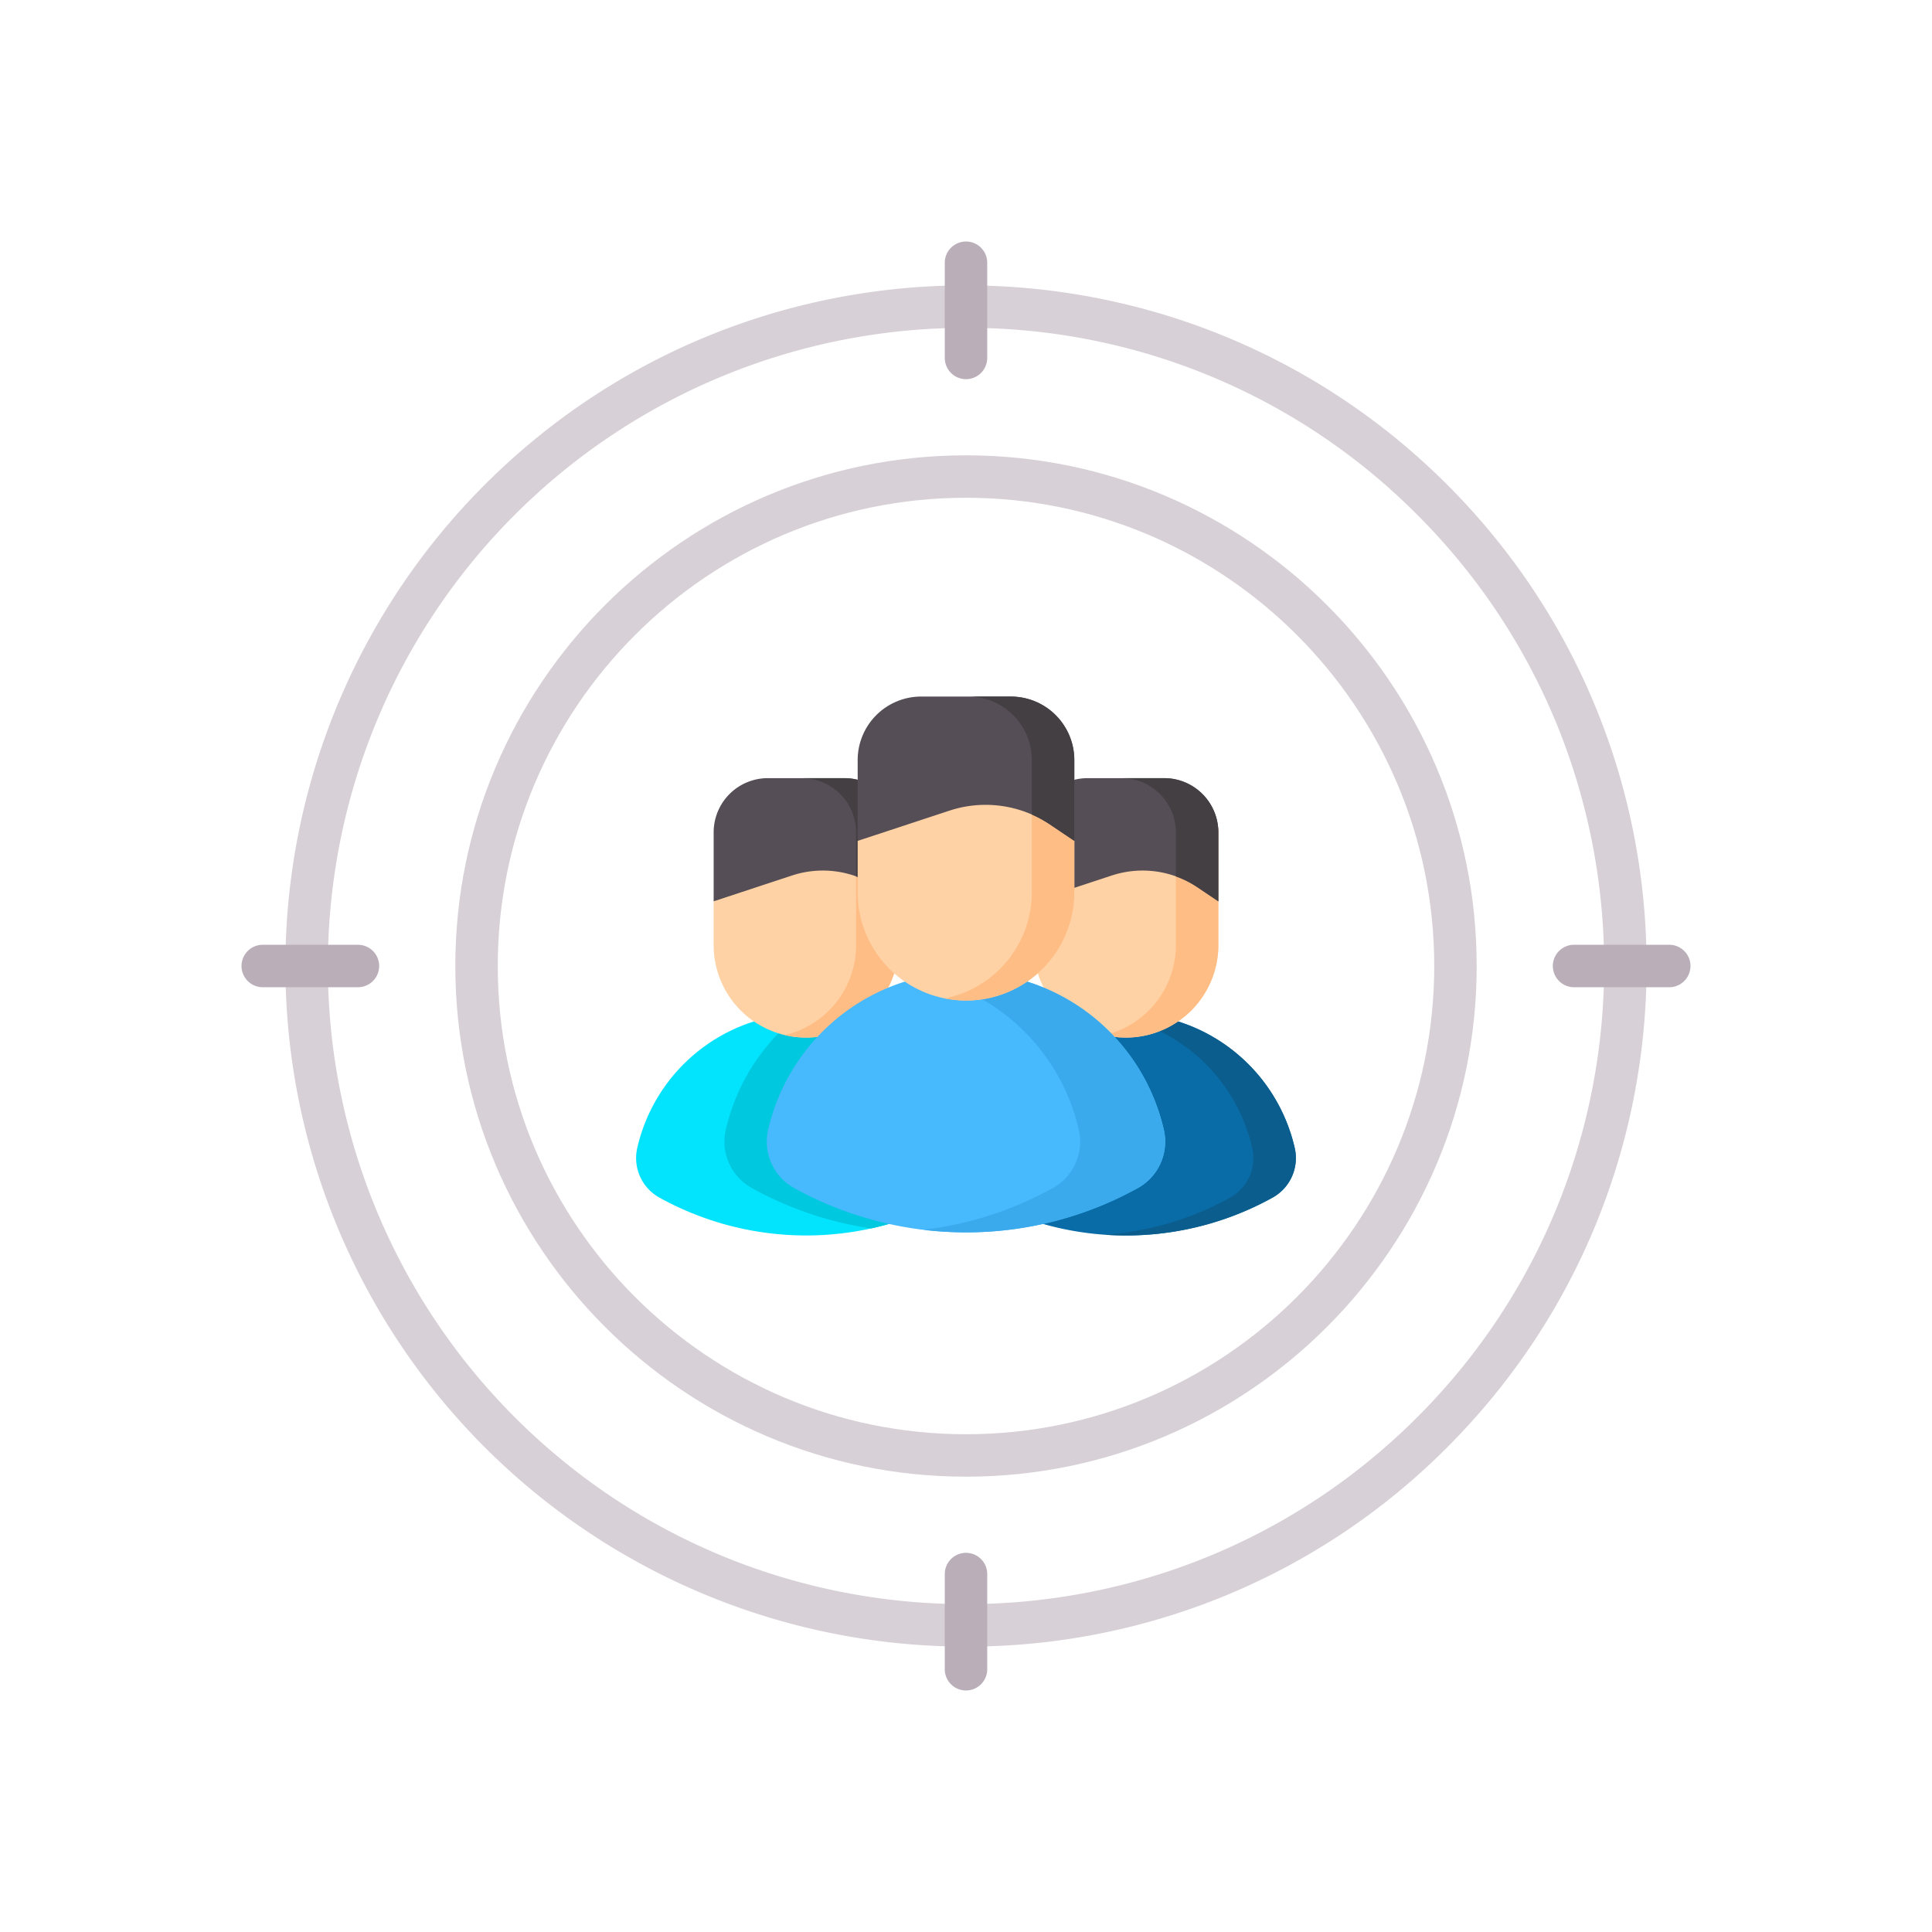 <svg xmlns="http://www.w3.org/2000/svg" xmlns:xlink="http://www.w3.org/1999/xlink" width="1080" height="1080" viewBox="0 0 1080 1080"><rect x="0" y="0" width="1080" height="1080" fill="#808080" stroke="none"/><defs><clipPath id="b"><rect width="1080" height="1080"/></clipPath></defs><g id="a" clip-path="url(#b)"><rect width="1080" height="1080" fill="#fff"/><g transform="translate(135.005 135.005)"><path d="M140.032,348.312a25.282,25.282,0,0,0,12.643,27.552,169.538,169.538,0,0,0,163.666,0,25.282,25.282,0,0,0,12.643-27.553,96.866,96.866,0,0,0-94.475-75.532h0A96.863,96.863,0,0,0,140.034,348.3Z" transform="translate(81.122 158.707)" fill="#02e4fe"/><path d="M298.151,375.861a25.282,25.282,0,0,0,12.643-27.553,96.865,96.865,0,0,0-94.475-75.532h0c-.973,0-1.937.035-2.9.063a113.52,113.52,0,0,0-42.091,65.391,29.621,29.621,0,0,0,14.813,32.281A197.071,197.071,0,0,0,252.636,393a168.256,168.256,0,0,0,45.515-17.135Z" transform="translate(99.285 158.708)" fill="#00c8df"/><path d="M218.538,327.074h0a51.689,51.689,0,0,1-51.689-51.689V250.873l23.746-38.556c0-16.735-10.179-6.556,6.556-6.556h42.774c16.735,0,30.3-10.179,30.3,6.556v63.066a51.69,51.69,0,0,1-51.691,51.691Z" transform="translate(97.082 117.932)" fill="#fed2a4"/><path d="M181.806,204.592C180.339,201.2,178.414,203.125,181.806,204.592Zm55.669.871a13.336,13.336,0,0,1,1.387,6.856v63.066a51.7,51.7,0,0,1-39.805,50.3,51.8,51.8,0,0,0,11.862,1.388h0a51.689,51.689,0,0,0,51.689-51.689V212.319C262.607,197.346,251.746,203.911,237.474,205.463Z" transform="translate(104.692 117.931)" fill="#ffbd86"/><path d="M239.925,189.632H197.151a30.3,30.3,0,0,0-30.3,30.3v38.556l43.8-14.43a55.055,55.055,0,0,1,47.967,6.617l11.609,7.814V219.935a30.3,30.3,0,0,0-30.3-30.3Z" transform="translate(97.082 110.349)" fill="#554e56"/><path d="M221.756,189.632H198.01a30.3,30.3,0,0,1,30.3,30.3v24.62a55,55,0,0,1,12.137,6.123l11.609,7.814V219.935a30.3,30.3,0,0,0-30.3-30.3Z" transform="translate(115.229 110.349)" fill="#433f43"/><path d="M253.032,348.312a25.282,25.282,0,0,0,12.643,27.552,169.537,169.537,0,0,0,163.666,0,25.282,25.282,0,0,0,12.643-27.553,96.865,96.865,0,0,0-94.475-75.532h0A96.863,96.863,0,0,0,253.034,348.3Z" transform="translate(146.853 158.707)" fill="#096ca7"/><path d="M411.35,348.308a96.865,96.865,0,0,0-94.475-75.532h0a97.752,97.752,0,0,0-11.873.736,96.9,96.9,0,0,1,82.6,74.8,25.282,25.282,0,0,1-12.643,27.553A168.323,168.323,0,0,1,305,396.5c3.923.272,7.88.421,11.872.421a168.57,168.57,0,0,0,81.84-21.059A25.282,25.282,0,0,0,411.35,348.308Z" transform="translate(177.462 158.706)" fill="#0b5d8e"/><path d="M331.538,327.073h0a51.689,51.689,0,0,1-51.689-51.689V212.318c0-16.735,13.567-6.556,30.3-6.556h42.774c16.735,0,30.3-10.179,30.3,6.556v63.066a51.689,51.689,0,0,1-51.689,51.689Z" transform="translate(162.832 117.932)" fill="#fed2a4"/><path d="M357.583,205.463a13.335,13.335,0,0,1,1.387,6.856v63.066a51.7,51.7,0,0,1-39.805,50.3,51.794,51.794,0,0,0,11.862,1.389h0a51.689,51.689,0,0,0,51.689-51.689V212.319C382.716,197.346,371.854,203.911,357.583,205.463Zm-71.689.3H309.64c-13.57,0-25.055-6.69-28.915-.3A47.8,47.8,0,0,0,285.894,205.762Z" transform="translate(163.343 117.931)" fill="#ffbd86"/><path d="M352.925,189.632H310.151a30.3,30.3,0,0,0-30.3,30.3v38.556l43.8-14.43a55.055,55.055,0,0,1,47.967,6.617l11.609,7.814V219.935a30.3,30.3,0,0,0-30.3-30.3Z" transform="translate(162.832 110.349)" fill="#554e56"/><path d="M334.756,189.632H311.01a30.3,30.3,0,0,1,30.3,30.3v24.62a55,55,0,0,1,12.137,6.123l11.609,7.814V219.935a30.3,30.3,0,0,0-30.3-30.3Z" transform="translate(180.988 110.349)" fill="#433f43"/><path d="M186.326,346.718A29.621,29.621,0,0,0,201.138,379a198.634,198.634,0,0,0,191.756,0,29.621,29.621,0,0,0,14.812-32.282,113.49,113.49,0,0,0-110.69-88.5h0A113.487,113.487,0,0,0,186.329,346.7Z" transform="translate(107.979 150.226)" fill="#47b9fd"/><path d="M375.438,346.713a113.491,113.491,0,0,0-110.69-88.5h0a113.832,113.832,0,0,0-23.742,2.5,113.6,113.6,0,0,1,86.94,85.991A29.621,29.621,0,0,1,313.134,379,197.113,197.113,0,0,1,241,402.24a200.2,200.2,0,0,0,23.745,1.429A197.5,197.5,0,0,0,360.626,379,29.621,29.621,0,0,0,375.438,346.713Z" transform="translate(140.211 150.226)" fill="#3aaaec"/><path d="M278.305,322.583h0a60.56,60.56,0,0,1-60.56-60.56V233.306l23.746-45.173c0-19.608-7.851-11.757,11.757-11.757h50.116c19.608,0,11.757-7.851,11.757,11.757l23.746,45.173v28.717a60.561,60.561,0,0,1-60.561,60.56Z" transform="translate(126.69 101.708)" fill="#fed2a4"/><path d="M245.073,176.376c-13.066,0-13.936-3.476-13.065,0Zm61.871,11.757c0-19.608,7.851-11.757-11.757-11.757H284.506a44.233,44.233,0,0,0-1.308,11.757l23.746,21.427v52.463a60.573,60.573,0,0,1-48.68,59.388,60.824,60.824,0,0,0,11.865,1.173h0a60.561,60.561,0,0,0,60.561-60.561V233.306Z" transform="translate(134.857 101.708)" fill="#ffbd86"/><path d="M303.364,160.8H253.249a35.5,35.5,0,0,0-35.5,35.5V241.48l51.32-16.907a64.5,64.5,0,0,1,56.2,7.752l13.6,9.155V196.308a35.5,35.5,0,0,0-35.5-35.5Z" transform="translate(126.69 93.571)" fill="#554e56"/><path d="M280.575,160.8H256.829a35.5,35.5,0,0,1,35.5,35.5v30.456a64.462,64.462,0,0,1,10.144,5.563l13.6,9.155V196.308a35.5,35.5,0,0,0-35.5-35.5Z" transform="translate(149.456 93.571)" fill="#433f43"/><path d="M395.961,776.415A380.457,380.457,0,0,1,126.937,126.933c148.578-148.578,389.471-148.577,538.048,0s148.577,389.471,0,538.048A377.97,377.97,0,0,1,395.961,776.415Zm0-737.186A356.728,356.728,0,0,0,143.716,648.2c139.311,139.311,365.179,139.312,504.49,0s139.312-365.179,0-504.49A354.393,354.393,0,0,0,395.961,39.229Z" transform="translate(9.034 9.038)" fill="#d7d0d6"/><path d="M360.973,646.446C203.563,646.446,75.5,518.384,75.5,360.973S203.563,75.5,360.973,75.5,646.446,203.563,646.446,360.973,518.384,646.446,360.973,646.446Zm0-547.223c-144.329,0-261.75,117.42-261.75,261.75s117.42,261.75,261.75,261.75,261.75-117.42,261.75-261.75S505.3,99.224,360.973,99.224Z" transform="translate(44.022 44.022)" fill="#d7d0d6"/><path d="M404.995,809.99a11.865,11.865,0,0,1-11.865-11.866V744.9a11.865,11.865,0,0,1,23.73,0v53.224a11.865,11.865,0,0,1-11.865,11.865Zm0-733.038A11.865,11.865,0,0,1,393.13,65.087V11.865a11.865,11.865,0,1,1,23.73,0V65.087A11.865,11.865,0,0,1,405,76.952ZM798.125,416.86H744.9a11.865,11.865,0,0,1,0-23.73h53.222a11.865,11.865,0,1,1,0,23.73Zm-733.038,0H11.865a11.865,11.865,0,1,1,0-23.73H65.087a11.865,11.865,0,1,1,0,23.73Z" fill="#baafb9"/></g></g></svg>